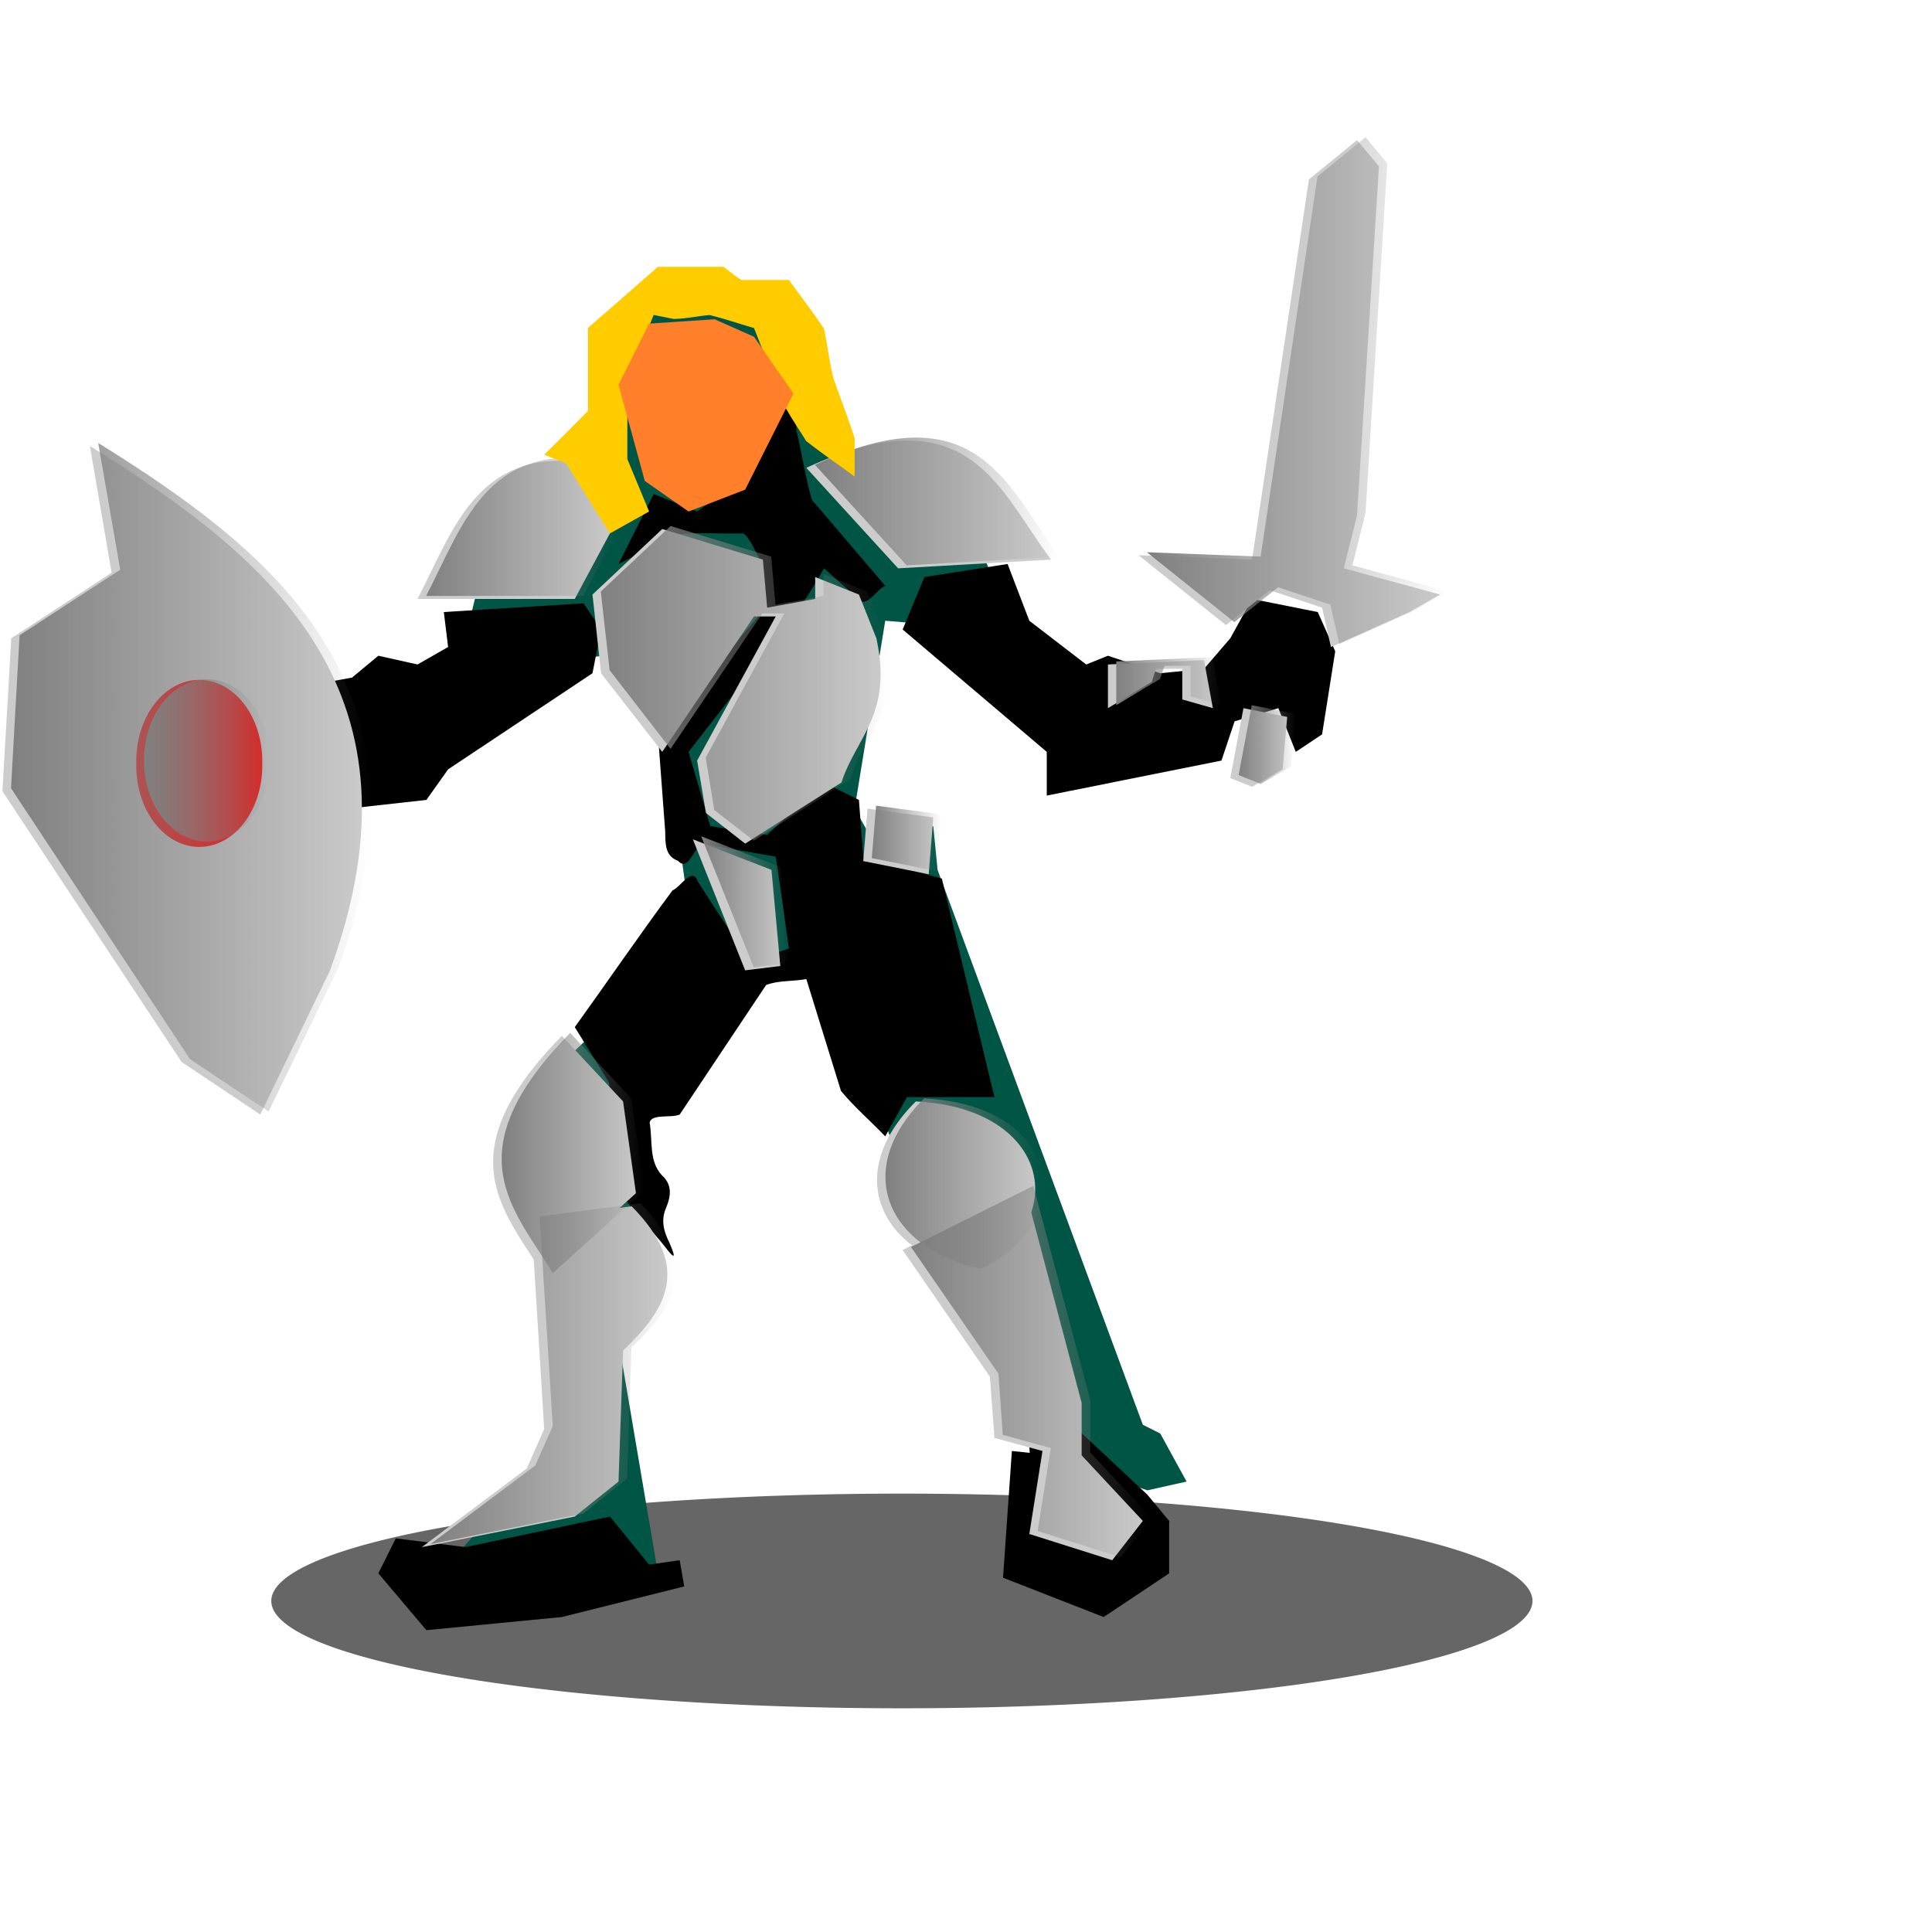 <svg xmlns="http://www.w3.org/2000/svg" xmlns:xlink="http://www.w3.org/1999/xlink" viewBox="0 0 72 72" version="1.0"><defs><linearGradient id="h" y2="47.72" xlink:href="#a" gradientUnits="userSpaceOnUse" x2="334.3" gradientTransform="translate(-1.763 4.303)" y1="47.72" x1="325.34"/><linearGradient id="a"><stop offset="0" stop-color="gray"/><stop offset="1" stop-color="gray" stop-opacity="0"/></linearGradient><linearGradient id="c" y2="16.24" xlink:href="#a" gradientUnits="userSpaceOnUse" x2="314.43" gradientTransform="translate(-1.763 4.303)" y1="16.24" x1="307.27"/><linearGradient id="d" y2="15.295" xlink:href="#a" gradientUnits="userSpaceOnUse" x2="330.88" gradientTransform="translate(-1.763 4.303)" y1="15.295" x1="321.76"/><linearGradient id="e" y2="39.578" xlink:href="#a" gradientUnits="userSpaceOnUse" x2="315.41" gradientTransform="translate(-1.763 4.303)" y1="39.578" x1="310.09"/><linearGradient id="f" y2="40.718" xlink:href="#a" gradientUnits="userSpaceOnUse" x2="330.29" gradientTransform="translate(-1.763 4.303)" y1="40.718" x1="324.39"/><linearGradient id="g" y2="47.801" xlink:href="#a" gradientUnits="userSpaceOnUse" x2="316.58" gradientTransform="translate(-1.763 4.303)" y1="47.801" x1="307.43"/><linearGradient id="b" y2="25.574" xlink:href="#a" gradientUnits="userSpaceOnUse" x2="305.2" gradientTransform="translate(-1.763 4.303)" y1="25.574" x1="291.8"/><linearGradient id="i" y2="22.072" xlink:href="#a" gradientUnits="userSpaceOnUse" x2="324.52" gradientTransform="translate(-1.763 4.303)" y1="22.072" x1="313.78"/><linearGradient id="j" y2="30.214" xlink:href="#a" gradientUnits="userSpaceOnUse" x2="320.78" gradientTransform="translate(-1.763 4.303)" y1="30.214" x1="317.53"/><linearGradient id="k" y2="27.853" xlink:href="#a" gradientUnits="userSpaceOnUse" x2="326.48" gradientTransform="translate(-1.763 4.303)" y1="27.853" x1="323.88"/><linearGradient id="l" y2="21.991" xlink:href="#a" gradientUnits="userSpaceOnUse" x2="336.91" gradientTransform="translate(-1.763 4.303)" y1="21.991" x1="333"/><linearGradient id="m" y2="24.352" xlink:href="#a" gradientUnits="userSpaceOnUse" x2="339.67" gradientTransform="translate(-1.763 4.303)" y1="24.352" x1="337.56"/><linearGradient id="n" y2="11.162" xlink:href="#a" gradientUnits="userSpaceOnUse" x2="345.37" gradientTransform="translate(-1.763 4.303)" y1="11.162" x1="334.14"/><linearGradient id="o" y2="26.278" xlink:href="#a" gradientUnits="userSpaceOnUse" x2="63.306" y1="26.278" x1="60.484"/></defs><path fill-rule="evenodd" fill="#fff" d="M0 0h72v72H0z"/><g fill-rule="evenodd"><path d="M57.11 59.663a23.5 4 0 11-47 0 23.5 4 0 1147 0z" fill="#666"/><path d="M34.94 32.416l7.65 20.681.65.326.98 1.791-1.46.326-2.93-.977-7.98-22.635 2.93-1.14.16 1.628z" fill="#054"/><path d="M24.84 10.76L22.56 13.2l.17 4.234-4.56 2.931-1.14 4.723 6.84-.815 1.3 6.025.65 4.723-5.37 5.048.65 13.353-4.72 5.211h8.14l-1.63-9.608 1.14-5.536v-3.094l5.21-4.56 1.79.49 2.77 7.815 2.12-.163-1.47-9.282-2.6-4.559 1.14-7.003 1.95.163 4.07 2.931-2.93-6.839-5.7-3.42-2.28-4.885-3.26-.325z" fill="#054"/><path d="M7.09 24.274l-.81 2.28-.81-1.628-1.14.325-1.63 1.303 1.79 4.071-.16 1.466 2.44 3.745 2.28-.488.81-2.606 3.1-2.605 2.93-.326.81-1.14 5.38-3.582.32-1.629-.65-.977-5.21.326.16 1.303-1.14.651-1.46-.326-.98.814-3.58.652-2.45-1.629zM23.05 21.018c.44-.869.87-1.737 1.31-2.606l1.62.651c.55-.41 1.17-.754 1.66-1.205.42-1.01.85-2.019 1.27-3.028.36.35.78.662.77 1.21.21.857.33 1.757.58 2.59l2.73 3.202c-.35.14-.7.89-1.03.461-.42-.37-.84-.742-1.25-1.113-.6 1.052-1.25 2.058-2.04 2.98-1 1.286-2.01 2.573-3.01 3.86l.81 2.768 2.12.326c.7-.652 1.41-1.303 2.12-1.954.43.217.86.434 1.3.651.05.706.11 1.411.16 2.117.98.271 1.96.543 2.93.814.65 2.714 1.31 5.428 1.96 8.142H33.8l-.81 1.466c-.54-.572-1.16-1.095-1.65-1.697l-1.29-4.166c-.49.093-1.06.044-1.5.223-1.07 1.608-2.15 3.217-3.22 4.826-.32.14-1.06-.04-1.12.304.12.665-.04 1.432.46 1.962.38.342.34.757.16 1.194-.2.44-.11.863.1 1.28.27.608.25.718-.18.146-.5-.628-1.11-1.208-1.54-1.863-.19-1.405-.29-2.837-.52-4.224-.42-.686-.84-1.37-1.27-2.056 1.22-1.693 2.4-3.423 3.64-5.093.33-.149.75-.926.96-.308l1.92 2.958c.49-.163.97-.326 1.46-.488-.16-1.14-.32-2.28-.49-3.42l-2.76-.489c-.3.2-.51 1.053-.88.643-.5-.183-.47-.654-.48-1.1l-.27-3.614c1.25-1.465 2.49-2.93 3.74-4.396.03-.669.17-1.363.13-2.016-.24-.336-.38-.847-.69-1.078-.81.022-1.64-.044-2.43.032l-2.22 1.108zM33.64 23.46l.81-1.954 3.1-.488.81 2.116 2.12 1.63.81-.327 1.95.652 1.63-.163.98-1.14.81-1.466 2.45.49.65 1.464-.49 3.094-.98.652-.65-1.629-1.63.49-.49 1.464-6.51 1.303V28.02l-5.37-4.56zM38.52 56.354l.49 1.628 2.44.977 1.79-1.139.33-1.14-.81-.977-2.61-2.443-1.79.651.16 2.443zM22.73 56.517l1.46 1.791 1.14-.163.17.977-4.56 1.14-5.05.49-1.79-2.118.65-1.303 2.6.326 5.38-1.14z"/><path d="M37.71 54.074l-.33 4.723 3.75 1.465 2.44-1.628V56.68L40.8 54.4l-3.09-.326z"/><path d="M3.35 16.621l.81 4.722-3.74 2.443-.33 5.7L6.77 39.58l2.93 1.955 2.6-5.374c3.76-10.289-2.01-15.243-8.95-19.54zM15.56 22.32h5.86l1.31-2.442-.65-2.606c-4.28-.719-5.16 2.44-6.52 5.048zM30.05 17.435l3.42 3.745 5.7-.325c-1.94-2.56-3.03-6.239-9.12-3.42zM20.94 38.604l2.28 2.443.48 3.42-3.42 3.094c-1.43-2.397-3.75-4.476.66-8.957zM34.13 41.047c-2.74 2.723-1.33 5.614 2.11 6.351 3.78-1.825 2.91-6.113-2.11-6.35z" fill="#ccc"/><path d="M23.54 44.955l-3.74.49.48 7.815-.65 1.466-3.91 2.931 5.7-1.14 1.63-1.303.17-4.885c1.54-1.472 2.63-3.046.32-5.374zM33.64 46.584l3.25 4.722.17 2.28 1.79.488-.49 3.094 3.09.977 1.14-1.465-2.28-2.443v-1.954l-2.11-7.979-4.56 2.28zM24.68 19.715l3.75 1.14.16 1.791 1.79-.326v-.814l1.63.651.65 1.63c.62 2.845-.76 3.685-1.3 5.373l-3.59 2.28-1.46-1.14-.33-1.955 2.93-5.373h-.81l-3.42 5.048-2.28-2.93-.32-2.933 2.6-2.442zM25.82 31.277l1.95 4.885L29.08 36l-.33-3.583-2.93-1.139zM32.33 30.137l-.16 1.954 2.44.488.17-2.117-2.45-.325zM41.29 24.763v1.628l1.63-.977.16-.488h.98v1.14l1.14.325-.33-1.79-3.58.162zM46.34 26.391l-.49 2.606.81.325 1.14-.65.17-1.955-1.63-.326zM45.69 23.297l-3.26-2.605 4.23.163 2.12-14.167 1.79-1.466.82.977-.82 13.027-.49 1.954 3.59.977-1.14.652-2.93 1.303-.33-1.466-1.95-.65-1.63 1.301z" fill="#ccc"/><path d="M9.773 28.45a2.348 3.024 0 11-4.694 0 2.348 3.024 0 114.694 0z" fill="red"/><path d="M293.29 17.419l.82 4.723-3.75 2.442-.32 5.7 6.67 10.096 2.93 1.954 2.61-5.374c3.75-10.289-2.02-15.243-8.96-19.541z" fill="url(#b)" transform="translate(-289.63 -.91)"/><path d="M305.51 23.119h5.86l1.3-2.443-.65-2.605c-4.27-.72-5.15 2.439-6.51 5.048z" fill="url(#c)" transform="translate(-289.63 -.91)"/><path d="M320 18.233l3.42 3.746 5.7-.326c-1.95-2.561-3.04-6.238-9.12-3.42z" fill="url(#d)" transform="translate(-289.63 -.91)"/><path d="M310.88 39.403l2.28 2.442.49 3.42-3.42 3.094c-1.43-2.397-3.75-4.476.65-8.956z" fill="url(#e)" transform="translate(-289.63 -.91)"/><path d="M324.07 41.845c-2.74 2.723-1.32 5.615 2.12 6.351 3.77-1.824 2.9-6.113-2.12-6.351z" fill="url(#f)" transform="translate(-289.63 -.91)"/><path d="M313.49 45.754l-3.75.488.49 7.816-.65 1.466-3.91 2.931 5.7-1.14 1.63-1.302.16-4.886c1.55-1.471 2.63-3.045.33-5.373z" fill="url(#g)" transform="translate(-289.63 -.91)"/><path d="M323.58 47.382l3.26 4.722.16 2.28 1.79.489-.49 3.094 3.1.977 1.14-1.466-2.28-2.443v-1.954l-2.12-7.979-4.56 2.28z" fill="url(#h)" transform="translate(-289.63 -.91)"/><path d="M314.62 20.513l3.75 1.14.16 1.791 1.79-.325v-.815l1.63.652.65 1.628c.62 2.846-.76 3.687-1.3 5.374l-3.58 2.28-1.47-1.14-.32-1.954 2.93-5.374h-.82l-3.42 5.048-2.27-2.931-.33-2.931 2.6-2.443z" fill="url(#i)" transform="translate(-289.63 -.91)"/><path d="M315.76 32.075l1.96 4.885 1.3-.163-.32-3.582-2.94-1.14z" fill="url(#j)" transform="translate(-289.63 -.91)"/><path d="M322.28 30.935l-.16 1.954 2.44.489.16-2.117-2.44-.326z" fill="url(#k)" transform="translate(-289.63 -.91)"/><path d="M331.23 25.561v1.629l1.63-.977.17-.489h.97v1.14l1.14.326-.32-1.792-3.59.163z" fill="url(#l)" transform="translate(-289.63 -.91)"/><path d="M336.28 27.19l-.49 2.605.82.326 1.14-.652.16-1.954-1.63-.325z" fill="url(#m)" transform="translate(-289.63 -.91)"/><path d="M335.63 24.096l-3.26-2.606 4.24.163 2.12-14.167 1.79-1.466.81.977-.81 13.028-.49 1.954 3.58.977-1.14.651-2.93 1.303-.33-1.466-1.95-.65-1.63 1.302z" fill="url(#n)" transform="translate(-289.63 -.91)"/><path d="M63.306 26.278a1.411 3.024 0 11-2.822 0 1.411 3.024 0 112.822 0z" transform="matrix(1.663 0 0 1 -95.22 2.06)" fill="url(#o)"/><path d="M22.73 19.878a371.47 371.47 0 01-1.63-2.606c-.27-.108-.54-.217-.82-.325.55-.543 1.09-1.086 1.63-1.629v-3.094l2.61-2.28h2.44c.23.157.44.363.68.49h1.76c.44.608.9 1.202 1.31 1.82.13.624.2 1.261.36 1.876.26.733.54 1.46.78 2.196v1.435c-.6-.446-1.23-.87-1.81-1.329-.28-.466-.6-.907-.84-1.39-.37-.94-.73-1.879-1.1-2.818-.55-.157-1.1-.348-1.66-.485-.44.043-.89.138-1.33.148l-.75-.15c-.33.824-.68 1.643-.98 2.472v2.9l.81 1.954c-.49.272-.97.543-1.46.815z" fill="#fc0"/><path d="M29.57 14.667l-1.8 3.582c-.7.272-1.41.543-2.11.814-.54-.379-1.09-.759-1.63-1.139-.33-1.195-.65-2.389-.98-3.583l1.14-2.28 2.44-.163 1.47.652 1.47 2.117z" fill="#ff7f2a"/></g></svg>